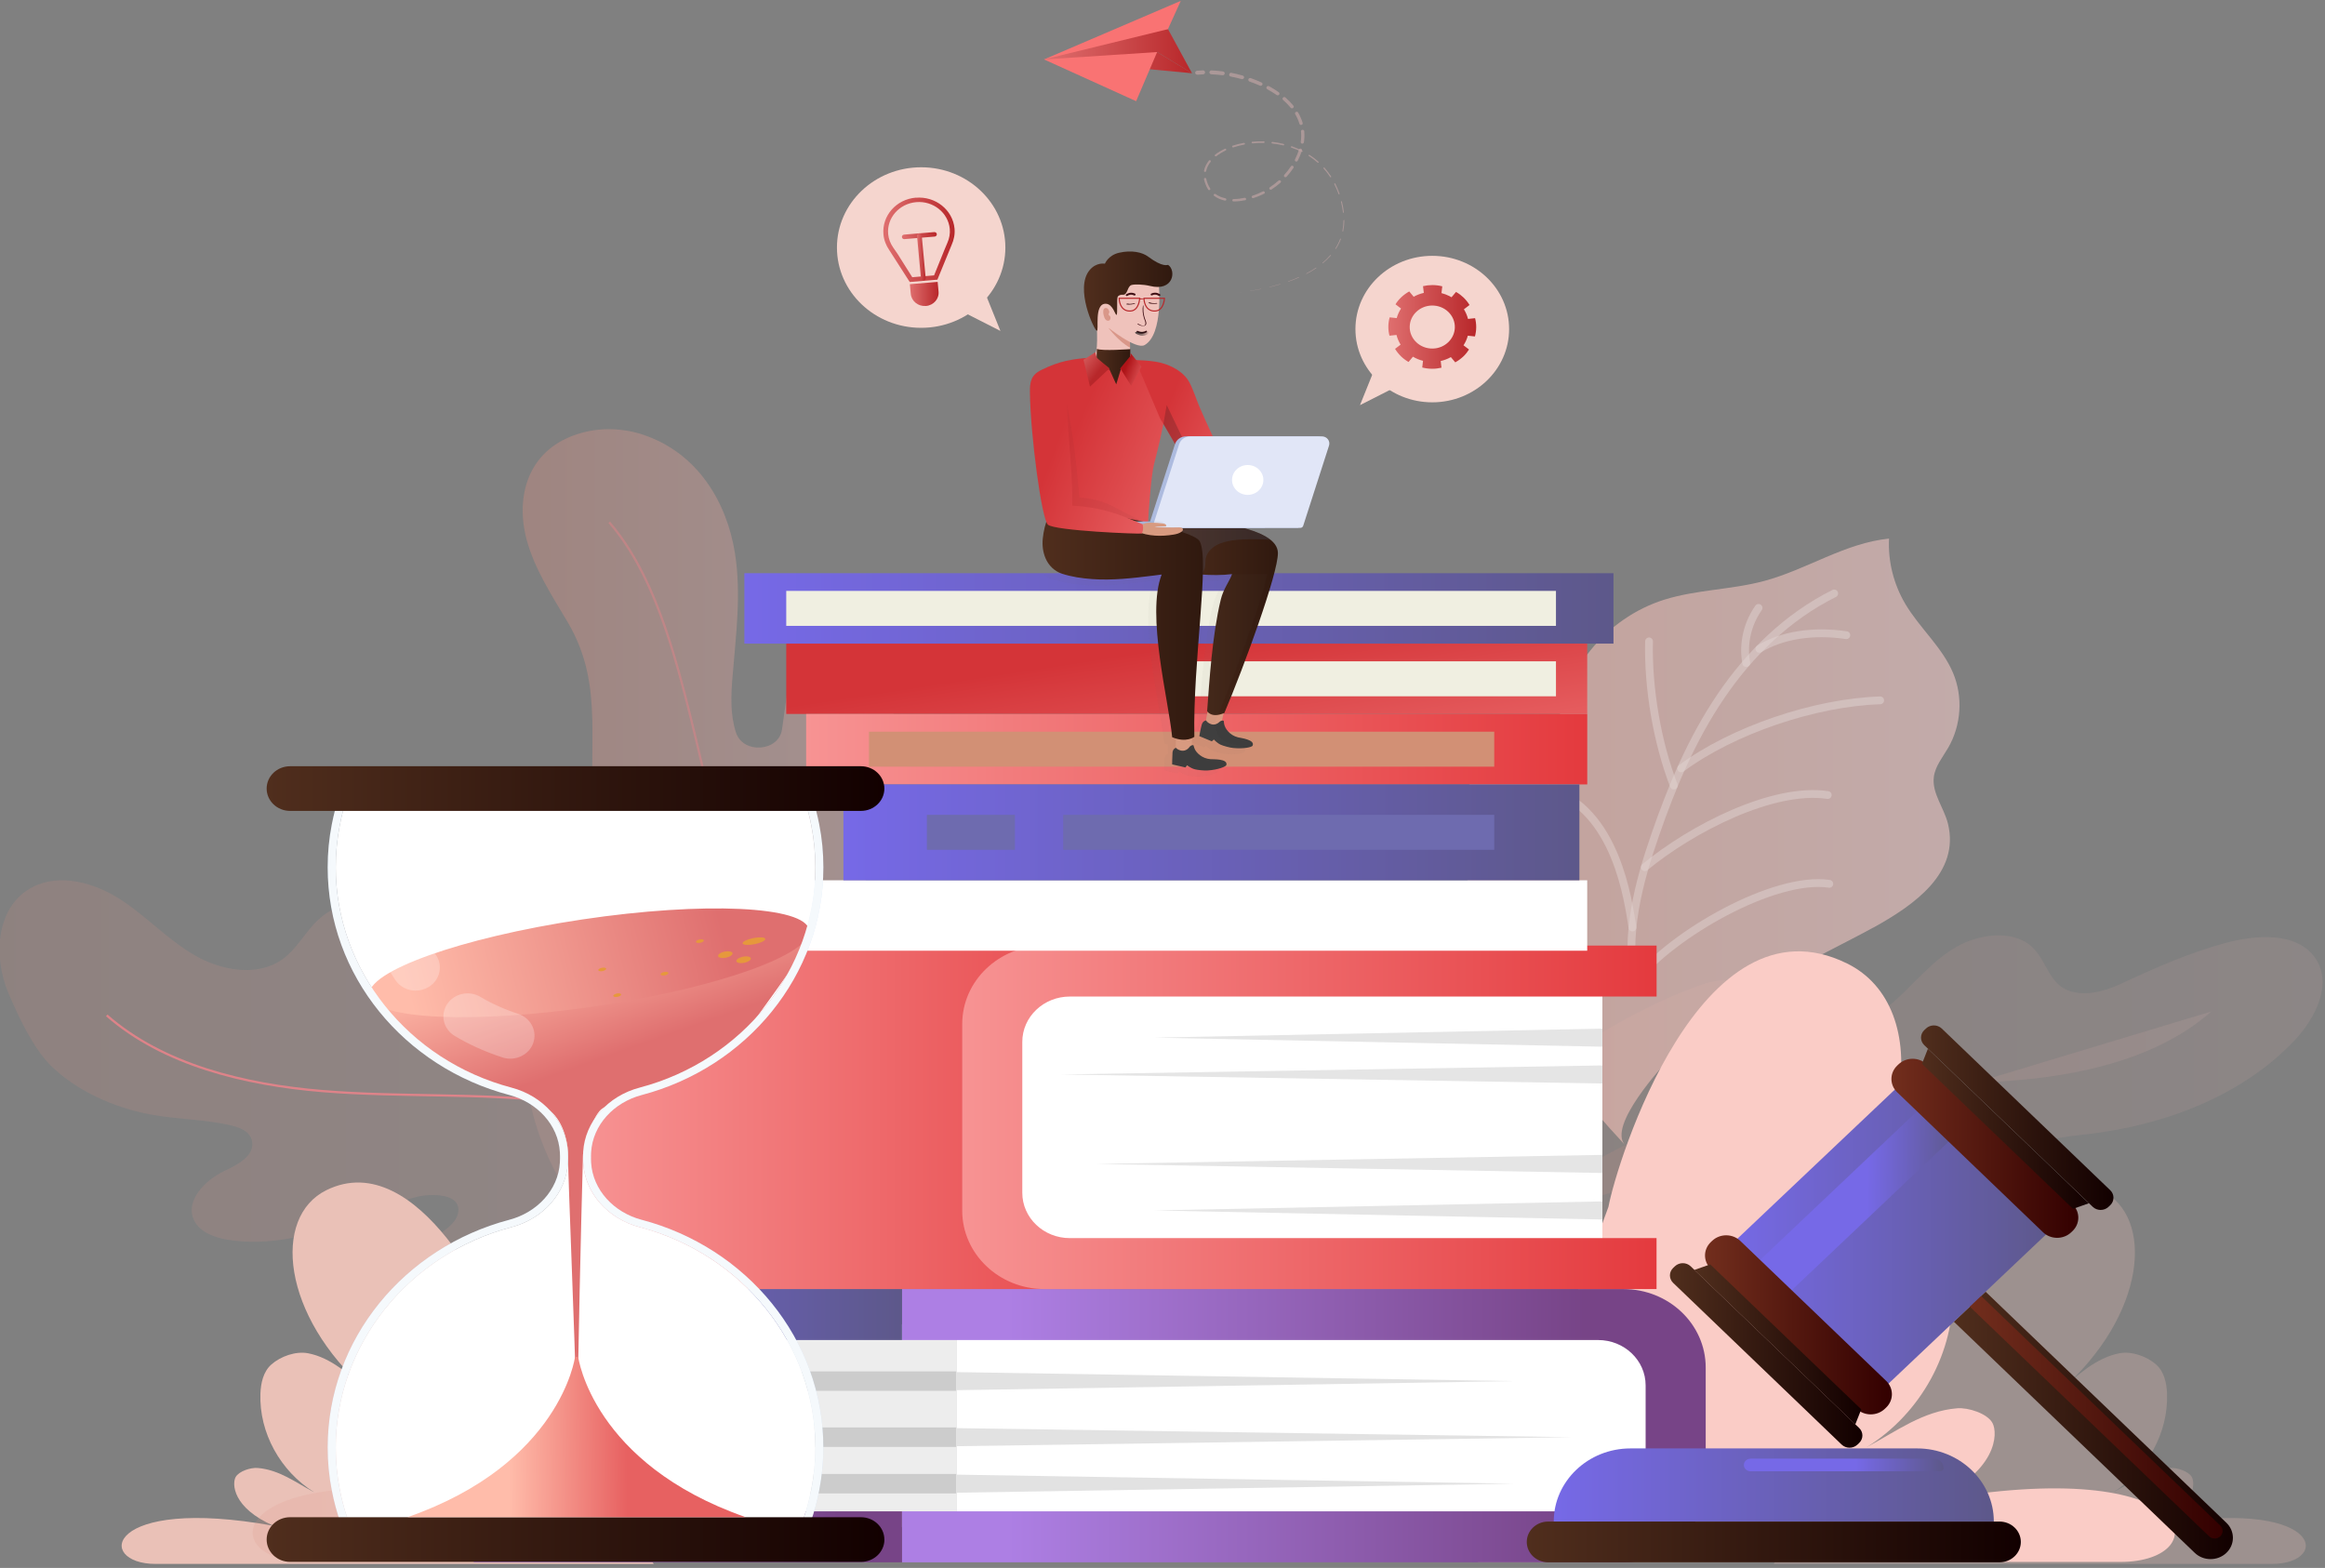 <svg xmlns="http://www.w3.org/2000/svg" width="519" height="350" viewBox="0 0 519 350" fill="none"><rect x="0" y="0" width="519" height="350" fill="#808080" stroke="none"/><path d="M243.456 81.304C244.684 82.548 246.32 83.43 248.093 83.56C250.235 83.718 252.953 82.52 253.557 80.394C252.203 80.32 252.291 78.583 252.252 77.599C252.203 76.624 252.252 75.612 252.3 74.888C252.339 74.275 252.388 73.876 252.388 73.876L244.343 69.001C244.742 71.313 244.956 73.672 244.898 76.021C244.859 77.627 244.917 80.217 242.492 80.115C242.775 80.533 243.106 80.932 243.466 81.294L243.456 81.304Z" fill="#EFC2BB"></path><path d="M244.847 77.868L244.77 80.357L246.123 85.668L248.734 89.985C248.734 89.985 250.75 90.57 250.769 90.189C250.789 89.808 251.383 84.47 251.383 84.47L252.386 80.533L252.318 77.933C252.318 77.933 245.919 78.407 244.838 77.868H244.847Z" fill="url(#paint0_linear_6977_39419)"></path><g opacity="0.33"><path opacity="0.33" d="M305.686 280.546C313.76 264.911 326.792 251.968 341.188 241.457C352.807 232.98 365.937 224.735 379.7 219.861C391.894 215.543 394.602 225.701 404.449 229.173C410.741 231.392 417.724 227.994 422.672 223.677C427.445 219.508 431.399 214.281 437.087 211.161C441.295 208.858 447.568 207.716 451.97 210.177C457.444 213.241 456.519 220.78 463.911 221.634C467.359 222.033 470.788 220.854 473.914 219.397C481.248 215.97 488.514 212.795 496.384 210.595C503.495 208.608 512.709 207.948 516.809 213.826C520.744 219.471 517.004 227.121 512.27 232.172C500.855 244.326 483.985 250.891 467.018 253.045C462.392 253.63 457.629 253.945 453.353 255.737C449.077 257.529 445.308 261.234 445.133 265.681C445.035 268.077 445.98 270.407 446.009 272.812C446.097 279.46 439.211 284.427 432.412 285.913C414.91 289.729 403.514 275.077 387.063 272.831C368.401 270.287 339.688 273.063 326.724 288.03" fill="url(#paint1_linear_6977_39419)"></path><path opacity="0.5" d="M336.434 273.23C354.462 257.195 378.393 246.564 403.415 243.472C419.009 241.55 434.817 242.469 450.469 241.114C466.121 239.758 482.358 235.738 493.637 225.784" fill="url(#paint2_linear_6977_39419)"></path></g><path opacity="0.53" d="M418.155 207.076C427.476 201.941 437.488 194.792 434.839 183.891C433.972 180.317 431.206 177.058 431.683 173.418C431.995 171.013 433.67 169.017 434.897 166.9C437.81 161.859 438.219 155.563 435.979 150.225C433.573 144.487 428.479 140.169 425.294 134.775C422.693 130.374 421.427 125.267 421.68 120.226C411.833 121.21 403.33 127.133 393.805 129.687C386.519 131.646 378.737 131.609 371.539 133.856C358.419 137.959 348.543 150.16 347.705 163.298C341.394 162.824 334.907 165.545 331.011 170.308C326.862 175.368 324.914 182.211 325.946 188.562C330.242 214.986 344.501 235.998 362.754 255.598C358.78 251.336 370.974 238.087 373.331 235.506C383.578 224.29 397.632 217.827 411.074 210.789C413.216 209.666 415.661 208.44 418.155 207.057V207.076Z" fill="url(#paint3_linear_6977_39419)"></path><g opacity="0.5"><path opacity="0.5" d="M364.96 220.13C362.642 208.803 365.74 197.132 369.548 186.166C373.249 175.489 377.691 164.941 384.09 155.489C390.489 146.037 398.972 137.672 409.443 132.472" stroke="white" stroke-width="1.74" stroke-linecap="round" stroke-linejoin="round"></path><path opacity="0.5" d="M368.107 143.168C367.854 153.474 369.899 165.675 373.639 175.349" stroke="white" stroke-width="1.74" stroke-linecap="round" stroke-linejoin="round"></path><path opacity="0.5" d="M375.285 171.524C386.778 162.991 405.138 156.808 419.699 156.334" stroke="white" stroke-width="1.74" stroke-linecap="round" stroke-linejoin="round"></path><path opacity="0.5" d="M345.598 176.036C360.87 180.66 363.461 201.226 364.415 207.048" stroke="white" stroke-width="1.74" stroke-linecap="round" stroke-linejoin="round"></path><path opacity="0.5" d="M367.162 193.585C377.672 184.913 395.759 175.647 408.002 177.466" stroke="white" stroke-width="1.74" stroke-linecap="round" stroke-linejoin="round"></path><path opacity="0.5" d="M364.941 219.072C373.298 208.45 396.119 195.47 408.352 197.289" stroke="white" stroke-width="1.74" stroke-linecap="round" stroke-linejoin="round"></path><path opacity="0.5" d="M392.554 135.694C389.554 139.965 389.164 144.775 389.817 148.015" stroke="white" stroke-width="1.74" stroke-linecap="round" stroke-linejoin="round"></path><path opacity="0.5" d="M392.738 144.83C397.676 141.841 404.563 140.661 412.15 141.785" stroke="white" stroke-width="1.74" stroke-linecap="round" stroke-linejoin="round"></path></g><g opacity="0.4"><path opacity="0.4" d="M228.836 299.589C216.223 266.656 183.886 235.933 152.046 218.384C144.284 214.104 132.946 210.873 129.391 221.086C127.102 227.651 119.077 225.942 114.499 222.906C108.811 219.146 105.499 213.036 100.678 208.44C96.801 204.745 91.863 201.913 86.448 201.078C81.032 200.242 75.14 201.598 71.166 205.2C68.156 207.939 66.344 211.792 63.013 214.16C57.423 218.134 49.29 216.657 43.339 213.176C37.388 209.694 32.703 204.55 26.936 200.808C21.17 197.067 13.398 194.847 7.271 198.014C-0.861 202.21 -1.602 213.408 1.846 221.588C3.979 226.639 7.349 233.964 11.392 237.92C17.138 243.537 25.505 247.269 33.501 248.764C39.394 249.869 45.481 249.832 51.325 251.16C53.439 251.633 55.864 252.487 56.283 254.809C56.897 258.161 52.553 260.212 50.011 261.429C45.618 263.536 41.274 268.132 43.319 272.394C44.605 275.068 47.887 276.257 50.926 276.749C60.052 278.225 69.111 275.718 77.76 273.174C83.029 271.623 87.646 268.485 93.051 267.157C95.856 266.47 103.054 266.164 102.275 270.686C102.032 272.097 100.97 273.258 99.83 274.195C98.691 275.124 97.405 275.922 96.451 277.036C92.301 281.846 96.412 287.51 101.866 288.763C106.054 289.72 110.427 288.698 114.616 287.77C142.043 281.66 170.786 279.302 198.389 284.631C204.272 285.764 210.7 287.686 213.642 292.663" fill="url(#paint4_linear_6977_39419)"></path></g><path d="M199.274 278.838C179.103 261.048 152.376 249.303 124.471 245.97C107.085 243.89 89.466 244.985 72.012 243.556C54.558 242.116 36.451 237.706 23.828 226.657" stroke="#DE8389" stroke-width="0.5" stroke-miterlimit="10"></path><g style="mix-blend-mode:multiply" opacity="0.25"><path d="M205.539 281.391C205.539 281.391 157.589 250.983 144.041 220.139C153.187 222.498 159.109 225.33 165.527 230.315C172.452 239.647 188.952 253.964 200.133 263.249C201.731 268.346 203.513 274.325 205.539 281.382V281.391Z" stroke="#DE8389" stroke-width="0.5" stroke-miterlimit="10"></path></g><path opacity="0.33" d="M203.726 270.946C201.924 260.203 196.957 249.544 195.009 238.625C191.883 221.123 191.405 203.529 194.795 186.138C197.688 171.32 202.499 155.796 197.23 140.801C195.827 136.818 193.256 132.509 187.831 132.556C185.659 132.574 183.594 133.438 182.035 134.756C178.081 138.099 177.36 142.899 176.717 147.476L174.565 162.806C173.864 167.792 165.896 168.386 164.299 163.539L164.26 163.418C162.955 159.342 163.189 155.034 163.539 150.838C164.289 141.692 165.516 132.482 164.046 123.373C162.273 112.352 155.932 101.173 143.572 97.041C139.189 95.574 134.349 95.389 129.927 96.596C117.557 99.966 115.054 111.08 117.537 120.393C119.281 126.948 123.157 132.881 126.703 138.851C135.362 153.428 130.686 167.29 132.858 183.594C137.456 218.134 172.919 251.522 203.736 270.946H203.726Z" fill="url(#paint5_linear_6977_39419)"></path><path opacity="0.5" d="M135.994 116.586C161.902 146.474 152.542 217.029 197.697 255.124" stroke="#DE8389" stroke-width="0.5" stroke-miterlimit="10"></path><path opacity="0.5" d="M186.563 151.682C189.524 166.789 179.336 183.743 176.97 193.148C174.603 202.554 173.356 218.552 175.888 227.994" stroke="#DE8389" stroke-width="0.5" stroke-miterlimit="10"></path><path d="M112.152 299.283C111.032 293.238 93.344 255.589 72.861 265.672C60.696 271.661 62.887 293.712 81.89 310.378C78.159 306.943 73.854 303.043 68.76 302.078C66.014 301.558 62.644 302.765 60.588 304.575C58.757 306.191 58.222 308.735 58.134 311.112C57.822 319.756 62.556 328.409 70.153 333.117C65.945 330.879 62.312 328.075 57.511 327.685C55.952 327.555 53.313 328.409 52.592 329.728C51.803 331.167 51.861 336.571 61.114 340.6C23.401 333.785 21.2 349.105 34.758 349.105H145.94" fill="#EAC1B7"></path><g opacity="0.4"><path opacity="0.4" d="M182.824 269.386C181.032 259.711 162.351 198.924 129.556 215.07C110.076 224.661 113.583 259.971 144.001 286.646C138.03 281.14 131.134 274.901 122.992 273.36C118.589 272.524 113.203 274.455 109.911 277.362C106.979 279.943 106.112 284.019 105.976 287.826C105.479 301.66 113.047 315.513 125.222 323.061C118.492 319.477 112.667 314.993 104.982 314.361C102.489 314.157 98.262 315.522 97.103 317.639C95.846 319.942 95.934 328.586 110.748 335.039C50.37 324.12 46.854 348.659 68.555 348.659H211.986" fill="url(#paint6_linear_6977_39419)"></path></g><g opacity="0.52"><path opacity="0.52" d="M429.723 299.283C430.844 293.238 448.531 255.589 469.015 265.672C481.18 271.661 478.988 293.712 459.986 310.378C463.716 306.943 468.021 303.043 473.115 302.078C475.862 301.558 479.232 302.765 481.287 304.575C483.118 306.191 483.654 308.735 483.741 311.112C484.053 319.756 479.319 328.409 471.722 333.117C475.93 330.879 479.563 328.075 484.365 327.685C485.923 327.555 488.563 328.409 489.283 329.728C490.072 331.167 490.014 336.571 480.761 340.6C518.474 333.785 520.675 349.105 507.117 349.105H395.936" fill="#EAC1B7"></path></g><path d="M359.05 269.386C360.842 259.711 379.524 198.924 412.318 215.07C431.798 224.661 428.292 259.971 397.874 286.646C403.844 281.14 410.74 274.901 418.883 273.36C423.285 272.524 428.671 274.455 431.964 277.362C434.895 279.943 435.762 284.019 435.898 287.826C436.395 301.66 428.827 315.513 416.652 323.061C423.383 319.477 429.207 314.993 436.892 314.361C439.385 314.157 443.613 315.522 444.772 317.639C446.028 319.942 445.94 328.586 431.126 335.039C491.504 324.12 495.02 348.659 473.319 348.659H329.889" fill="#FACCC6"></path><path d="M214.43 69.354L223.322 73.876L218.881 62.855" fill="#F5D5CE"></path><path d="M205.626 73.179C216.008 73.179 224.424 65.156 224.424 55.26C224.424 45.363 216.008 37.34 205.626 37.34C195.244 37.34 186.828 45.363 186.828 55.26C186.828 65.156 195.244 73.179 205.626 73.179Z" fill="#F5D5CE"></path><path d="M204.524 45.121C208.313 44.796 211.673 47.479 212.014 51.1C212.112 52.149 211.927 53.208 211.459 54.248L210.807 55.798L208.508 61.471L206.073 61.676L203.638 61.88L200.365 56.68L199.391 55.269C198.739 54.322 198.359 53.31 198.261 52.261C197.921 48.649 200.735 45.446 204.534 45.121H204.524ZM204.437 44.118C200.054 44.489 196.82 48.175 197.21 52.354C197.326 53.644 197.813 54.814 198.505 55.826L203.073 62.948L206.161 62.688L209.248 62.428L212.433 54.656C212.93 53.542 213.193 52.317 213.076 51.026C212.686 46.848 208.82 43.765 204.437 44.137V44.118Z" fill="url(#paint7_linear_6977_39419)"></path><path d="M206.686 68.296C204.972 68.444 203.462 67.237 203.306 65.603L203.102 63.44L209.306 62.92L209.51 65.083C209.666 66.717 208.4 68.156 206.686 68.305V68.296Z" fill="url(#paint8_linear_6977_39419)"></path><path d="M201.855 53.384C201.582 53.384 201.348 53.189 201.329 52.92C201.3 52.642 201.514 52.4 201.806 52.372L208.546 51.806C208.838 51.787 209.092 51.982 209.121 52.261C209.15 52.539 208.936 52.781 208.644 52.809L201.903 53.375C201.903 53.375 201.874 53.375 201.855 53.375V53.384Z" fill="url(#paint9_linear_6977_39419)"></path><path d="M206.11 62.651C205.838 62.651 205.604 62.456 205.584 62.186L204.698 52.632C204.669 52.354 204.883 52.112 205.175 52.084C205.477 52.057 205.721 52.261 205.75 52.539L206.636 62.093C206.665 62.372 206.451 62.613 206.159 62.641C206.139 62.641 206.13 62.641 206.11 62.641V62.651Z" fill="url(#paint10_linear_6977_39419)"></path><path d="M311.695 86.317L303.582 90.44L307.634 80.385" fill="#F5D5CE"></path><path d="M319.72 89.809C329.193 89.809 336.873 82.488 336.873 73.458C336.873 64.428 329.193 57.108 319.72 57.108C310.248 57.108 302.568 64.428 302.568 73.458C302.568 82.488 310.248 89.809 319.72 89.809Z" fill="#F5D5CE"></path><path d="M329.236 75.129C329.421 74.451 329.528 73.746 329.528 73.003C329.528 72.325 329.441 71.657 329.275 71.025L327.697 71.192C327.502 70.422 327.191 69.698 326.782 69.038L328.038 68.082C327.668 67.479 327.21 66.903 326.675 66.392C326.46 66.188 326.246 66.002 326.012 65.826C325.954 65.779 325.895 65.733 325.827 65.687C325.564 65.492 325.301 65.325 325.019 65.167L324.016 66.355C323.938 66.309 323.86 66.262 323.772 66.216C323.684 66.169 323.587 66.114 323.499 66.067C322.954 65.798 322.379 65.585 321.775 65.427L321.951 63.913C321.24 63.737 320.499 63.635 319.73 63.635C319.019 63.635 318.318 63.718 317.655 63.876L317.831 65.38C317.022 65.557 316.263 65.854 315.571 66.244L314.578 65.055C313.944 65.408 313.341 65.844 312.795 66.355C312.289 66.838 311.86 67.367 311.509 67.924L312.746 68.871C312.318 69.531 311.996 70.246 311.782 71.007L310.204 70.84C310.019 71.517 309.912 72.223 309.912 72.957C309.912 73.634 310 74.303 310.165 74.934L311.733 74.767C311.928 75.538 312.24 76.262 312.649 76.93L311.412 77.878C311.782 78.481 312.24 79.057 312.776 79.577C313.282 80.059 313.837 80.468 314.422 80.802L315.405 79.623C316.097 80.032 316.847 80.347 317.655 80.542L317.48 82.037C318.191 82.214 318.931 82.316 319.701 82.316C320.412 82.316 321.113 82.232 321.775 82.074L321.6 80.589C322.408 80.403 323.178 80.106 323.869 79.716L324.853 80.886C325.486 80.533 326.09 80.097 326.636 79.586C327.142 79.103 327.571 78.574 327.921 78.017L326.694 77.079C327.123 76.42 327.444 75.705 327.658 74.934L329.236 75.101V75.129ZM324.756 73.161C324.668 75.677 322.525 77.729 319.886 77.803C316.974 77.896 314.587 75.621 314.685 72.845C314.772 70.329 316.915 68.286 319.555 68.203C322.467 68.11 324.853 70.385 324.756 73.161Z" fill="url(#paint11_linear_6977_39419)"></path><path d="M371.03 295.615H213.447V340.87H371.03V295.615Z" fill="white"></path><path d="M114.811 340.879H213.447V295.625H114.811V340.879Z" fill="#EDEDED"></path><path d="M201.348 287.751V299.125H356.729C362.593 299.125 367.346 303.656 367.346 309.245V327.249C367.346 332.838 362.593 337.369 356.729 337.369H201.348V348.743H362.379C372.528 348.743 380.758 340.897 380.758 331.223V305.272C380.758 295.597 372.528 287.751 362.379 287.751H201.348Z" fill="url(#paint12_linear_6977_39419)"></path><path d="M201.35 287.751H105.762V299.125H201.35V287.751Z" fill="url(#paint13_linear_6977_39419)"></path><path d="M201.35 337.369H105.762V348.743H201.35V337.369Z" fill="url(#paint14_linear_6977_39419)"></path><path d="M114.818 308.298H213.445" stroke="#CCCCCC" stroke-width="4.35" stroke-miterlimit="10"></path><path d="M114.818 320.814H213.445" stroke="#CCCCCC" stroke-width="4.35" stroke-miterlimit="10"></path><path d="M114.818 331.195H213.445" stroke="#CCCCCC" stroke-width="4.35" stroke-miterlimit="10"></path><path d="M337.934 308.298L213.447 310.323V306.284L337.934 308.298Z" fill="#E2E2E2"></path><path d="M350.791 320.814L213.447 322.829V318.79L350.791 320.814Z" fill="#E2E2E2"></path><path d="M337.934 331.195L213.447 333.21V329.171L337.934 331.195Z" fill="#E2E2E2"></path><path d="M143.544 211.077H269.491V287.751H143.544C135.917 287.751 129.723 281.846 129.723 274.576V224.262C129.723 216.992 135.917 211.087 143.544 211.087V211.077Z" fill="url(#paint15_linear_6977_39419)"></path><path d="M224.521 279.887H357.695V218.951H224.521V279.887Z" fill="white"></path><path d="M369.793 211.077V222.451H238.82C232.956 222.451 228.203 226.982 228.203 232.572V266.257C228.203 271.846 232.956 276.377 238.82 276.377H369.783V287.751H233.17C223.021 287.751 214.791 279.906 214.791 270.231V228.598C214.791 218.923 223.021 211.077 233.17 211.077H369.793Z" fill="url(#paint16_linear_6977_39419)"></path><path d="M257.627 231.625L357.695 229.61V233.649L257.627 231.625Z" fill="#E5E5E5"></path><path d="M236.9 239.842L357.695 237.827V241.866L236.9 239.842Z" fill="#E5E5E5"></path><path d="M244.771 259.822L357.697 257.798V261.837L244.771 259.822Z" fill="#E5E5E5"></path><path d="M257.627 270.203L357.695 268.179V272.218L257.627 270.203Z" fill="#E5E5E5"></path><path d="M354.306 196.5H175.51V212.219H354.306V196.5Z" fill="white"></path><path d="M354.306 143.66H175.51V159.37H354.306V143.66Z" fill="url(#paint17_linear_6977_39419)"></path><path d="M360.171 127.951H166.16V143.67H360.171V127.951Z" fill="url(#paint18_linear_6977_39419)"></path><path d="M354.316 159.38H179.951V175.099H354.316V159.38Z" fill="url(#paint19_linear_6977_39419)"></path><path d="M352.563 175.099H188.27V196.5H352.563V175.099Z" fill="url(#paint20_linear_6977_39419)"></path><path d="M206.902 185.795H226.558" stroke="#6E6BAF" stroke-width="7.81" stroke-miterlimit="10"></path><path d="M237.33 185.795H333.551" stroke="#6E6BAF" stroke-width="7.81" stroke-miterlimit="10"></path><path d="M193.977 167.234H333.55" stroke="#D29075" stroke-width="7.81" stroke-miterlimit="10"></path><path d="M263.764 151.525H347.333" stroke="#F0EFE1" stroke-width="7.81" stroke-miterlimit="10"></path><path d="M175.51 135.805H347.332" stroke="#F0EFE1" stroke-width="7.81" stroke-miterlimit="10"></path><path opacity="0.2" d="M143.251 272.292C137.046 270.658 132.323 265.644 131.952 259.516C131.943 259.219 131.923 258.922 131.923 258.634C131.923 258.551 131.923 258.458 131.933 258.365C131.923 258.281 131.923 258.188 131.923 258.096C131.923 257.808 131.933 257.511 131.952 257.213C132.323 251.086 137.046 246.072 143.251 244.438C166.617 238.272 183.798 217.846 183.798 193.613C183.798 190.354 183.496 187.16 182.883 184.068C182.785 183.539 182.678 183.019 182.552 182.499C182.464 182.118 182.376 181.737 182.279 181.357C182.279 181.338 182.279 181.31 182.269 181.292C182.22 181.097 182.172 180.902 182.113 180.697C182.016 180.317 181.919 179.955 181.811 179.574C181.646 179.008 181.48 178.441 181.295 177.875H179.406C179.474 178.061 179.532 178.237 179.581 178.423C179.591 178.46 179.61 178.488 179.62 178.516C179.727 178.831 179.824 179.156 179.922 179.472C179.99 179.685 180.048 179.89 180.097 180.094C180.195 180.428 180.292 180.753 180.38 181.087C180.438 181.301 180.496 181.505 180.535 181.71C180.633 182.053 180.711 182.378 180.779 182.722C180.808 182.833 180.837 182.954 180.857 183.065C180.857 183.102 180.876 183.158 180.886 183.204C180.974 183.594 181.052 183.975 181.12 184.365C181.704 187.364 182.006 190.465 182.006 193.603C182.006 216.463 165.877 236.685 142.793 242.776C135.654 244.66 130.579 250.408 130.18 257.111C130.16 257.436 130.151 257.761 130.151 258.086C130.151 258.179 130.151 258.272 130.151 258.356C130.151 258.448 130.151 258.541 130.151 258.625C130.151 258.95 130.151 259.275 130.18 259.6C130.579 266.303 135.654 272.06 142.793 273.935C165.877 280.026 182.006 300.249 182.006 323.108C182.006 326.237 181.704 329.347 181.12 332.346C180.311 336.626 178.919 340.786 176.971 344.741H79.99C78.042 340.786 76.639 336.626 75.831 332.346C75.246 329.356 74.954 326.246 74.954 323.108C74.954 300.249 91.084 280.026 114.167 273.935C121.307 272.06 126.372 266.303 126.781 259.6C126.8 259.275 126.81 258.95 126.81 258.625C126.81 258.541 126.81 258.448 126.81 258.356C126.81 258.272 126.81 258.179 126.81 258.086C126.81 257.761 126.81 257.436 126.781 257.111C126.372 250.408 121.307 244.66 114.167 242.776C91.084 236.685 74.954 216.463 74.954 193.603C74.954 190.474 75.246 187.373 75.831 184.365C75.928 183.826 76.045 183.297 76.162 182.759C76.162 182.749 76.162 182.731 76.162 182.722C76.279 182.202 76.406 181.691 76.542 181.171C76.542 181.143 76.552 181.115 76.561 181.078C76.668 180.688 76.776 180.28 76.892 179.899C76.892 179.862 76.912 179.834 76.922 179.806C76.961 179.658 77.009 179.5 77.058 179.351C77.136 179.063 77.233 178.785 77.321 178.506C77.321 178.469 77.341 178.441 77.36 178.413C77.409 178.228 77.477 178.051 77.535 177.866H75.646C75.461 178.432 75.285 178.989 75.129 179.565C75.013 179.936 74.915 180.307 74.828 180.688C74.769 180.883 74.721 181.078 74.672 181.282C74.672 181.301 74.662 181.329 74.662 181.347C74.565 181.728 74.477 182.109 74.389 182.489C74.272 183.009 74.165 183.529 74.058 184.059C73.454 187.15 73.143 190.344 73.143 193.603C73.143 217.846 90.304 238.263 113.69 244.428C119.885 246.062 124.618 251.076 124.979 257.204C124.998 257.501 125.008 257.798 125.008 258.086C125.008 258.179 125.008 258.272 125.008 258.356C125.008 258.448 125.008 258.541 125.008 258.625C125.008 258.913 125.008 259.21 124.979 259.507C124.618 265.635 119.885 270.649 113.69 272.283C90.314 278.457 73.143 298.874 73.143 323.108C73.143 326.367 73.445 329.561 74.058 332.652C74.983 337.527 76.62 342.16 78.85 346.459H178.081C180.311 342.16 181.948 337.527 182.873 332.652C183.477 329.561 183.789 326.367 183.789 323.108C183.789 298.865 166.617 278.448 143.241 272.283L143.251 272.292Z" fill="#649DE1"></path><path d="M181.99 323.117C181.99 326.246 181.688 329.356 181.103 332.355C180.295 336.636 178.902 340.795 176.954 344.751H79.993C78.045 340.795 76.642 336.636 75.834 332.355C75.249 329.366 74.957 326.255 74.957 323.117C74.957 300.258 91.086 280.036 114.17 273.945C121.31 272.069 126.374 266.313 126.783 259.609C126.803 259.284 126.813 258.959 126.813 258.634C126.813 258.551 126.813 258.458 126.813 258.365C126.813 258.281 126.813 258.188 126.813 258.096C126.813 257.771 126.813 257.446 126.783 257.121C126.374 250.417 121.31 244.67 114.17 242.785C91.086 236.694 74.957 216.472 74.957 193.613C74.957 190.484 75.249 187.383 75.834 184.374C75.931 183.836 76.048 183.306 76.165 182.768C76.165 182.759 76.165 182.74 76.165 182.731C76.282 182.211 76.408 181.7 76.545 181.18C76.545 181.152 76.554 181.125 76.564 181.087C76.681 180.66 76.788 180.243 76.924 179.815C77.041 179.379 77.178 178.943 77.324 178.516C77.392 178.302 77.47 178.079 77.538 177.875H179.389C179.457 178.088 179.535 178.302 179.603 178.516C179.71 178.831 179.808 179.156 179.905 179.472C179.973 179.685 180.032 179.89 180.08 180.094C180.178 180.428 180.275 180.753 180.363 181.087C180.421 181.301 180.48 181.505 180.519 181.71C180.616 182.053 180.694 182.378 180.762 182.722C180.801 182.879 180.83 183.037 180.869 183.204C180.957 183.594 181.035 183.975 181.103 184.365C181.688 187.364 181.99 190.465 181.99 193.603C181.99 216.463 165.86 236.685 142.776 242.776C135.637 244.66 130.563 250.408 130.163 257.111C130.144 257.436 130.134 257.761 130.134 258.086C130.134 258.179 130.134 258.272 130.134 258.356C130.134 258.448 130.134 258.541 130.134 258.625C130.134 258.95 130.134 259.275 130.163 259.6C130.563 266.303 135.637 272.06 142.776 273.935C165.86 280.026 181.99 300.249 181.99 323.108V323.117Z" fill="white"></path><path opacity="0.5" d="M181.99 323.117C181.99 326.246 181.688 329.356 181.103 332.355C180.295 336.636 178.902 340.795 176.954 344.751H79.993C78.045 340.795 76.642 336.636 75.834 332.355C75.249 329.366 74.957 326.255 74.957 323.117C74.957 300.258 91.086 280.036 114.17 273.945C121.31 272.069 126.374 266.313 126.783 259.609C126.803 259.284 126.813 258.959 126.813 258.634C126.813 258.551 126.813 258.458 126.813 258.365C126.813 258.281 126.813 258.188 126.813 258.096C126.813 257.771 126.813 257.446 126.783 257.121C126.374 250.417 121.31 244.67 114.17 242.785C91.086 236.694 74.957 216.472 74.957 193.613C74.957 190.484 75.249 187.383 75.834 184.374C75.931 183.836 76.048 183.306 76.165 182.768C76.165 182.759 76.165 182.74 76.165 182.731C76.282 182.211 76.408 181.7 76.545 181.18C76.545 181.152 76.554 181.125 76.564 181.087C76.681 180.66 76.788 180.243 76.924 179.815C77.041 179.379 77.178 178.943 77.324 178.516C77.392 178.302 77.47 178.079 77.538 177.875H179.389C179.457 178.088 179.535 178.302 179.603 178.516C179.71 178.831 179.808 179.156 179.905 179.472C179.973 179.685 180.032 179.89 180.08 180.094C180.178 180.428 180.275 180.753 180.363 181.087C180.421 181.301 180.48 181.505 180.519 181.71C180.616 182.053 180.694 182.378 180.762 182.722C180.801 182.879 180.83 183.037 180.869 183.204C180.957 183.594 181.035 183.975 181.103 184.365C181.688 187.364 181.99 190.465 181.99 193.603C181.99 216.463 165.86 236.685 142.776 242.776C135.637 244.66 130.563 250.408 130.163 257.111C130.144 257.436 130.134 257.761 130.134 258.086C130.134 258.179 130.134 258.272 130.134 258.356C130.134 258.448 130.134 258.541 130.134 258.625C130.134 258.95 130.134 259.275 130.163 259.6C130.563 266.303 135.637 272.06 142.776 273.935C165.86 280.026 181.99 300.249 181.99 323.108V323.117Z" fill="white"></path><path d="M84.334 223.668C84.334 223.668 92.778 236.852 113.018 242.915C118.2 244.363 119.943 245.44 122.933 248.059C125.914 250.686 126.937 255.292 126.82 258.94C126.781 261.763 128.476 303.08 128.476 308.224C128.476 313.08 129.138 309.487 128.992 308.438C129.518 279.2 130.141 257.696 130.141 257.696C130.141 257.696 131.972 248.504 134.816 247.242C137.651 245.97 147.946 241.411 152.163 240.287C156.381 239.164 166.559 230.315 166.559 230.315C166.559 230.315 179.493 212.73 180.282 210.483C181.071 208.236 174.438 208.013 174.438 208.013L84.353 223.668H84.334Z" fill="url(#paint21_linear_6977_39419)"></path><path d="M133.12 224.585C160.228 220.534 181.492 212.921 180.614 207.582C179.735 202.242 157.048 201.198 129.939 205.249C102.831 209.3 81.567 216.913 82.445 222.253C83.324 227.592 106.011 228.636 133.12 224.585Z" fill="url(#paint22_linear_6977_39419)"></path><g style="mix-blend-mode:screen" opacity="0.5"><g style="mix-blend-mode:screen" opacity="0.5"><path d="M113.915 236.323C113.331 236.323 112.747 236.23 112.162 236.044C108.295 234.781 104.711 233.166 101.507 231.244C98.984 229.73 98.224 226.555 99.812 224.15C101.4 221.746 104.731 221.021 107.253 222.535C109.747 224.03 112.581 225.302 115.669 226.314C118.483 227.233 119.993 230.167 119.019 232.85C118.25 234.986 116.156 236.323 113.915 236.323Z" fill="white"></path></g><g style="mix-blend-mode:screen" opacity="0.5"><path d="M92.799 221.133C91.017 221.133 89.264 220.288 88.241 218.747C78.832 204.643 81.248 188.812 81.355 188.144C81.813 185.331 84.569 183.409 87.511 183.836C90.452 184.272 92.468 186.89 92.03 189.685C92.001 189.899 90.189 202.489 97.348 213.213C98.945 215.608 98.205 218.793 95.692 220.316C94.796 220.863 93.793 221.123 92.799 221.123V221.133Z" fill="white"></path></g></g><g style="mix-blend-mode:screen" opacity="0.5"><g style="mix-blend-mode:screen" opacity="0.5"><path d="M113.915 279.85C113.331 279.85 112.747 279.943 112.162 280.128C108.295 281.391 104.711 283.007 101.507 284.929C98.984 286.442 98.224 289.617 99.812 292.022C101.4 294.427 104.731 295.151 107.253 293.638C109.747 292.143 112.581 290.871 115.669 289.859C118.483 288.94 119.993 286.006 119.019 283.322C118.25 281.187 116.156 279.85 113.915 279.85Z" fill="white"></path></g><g style="mix-blend-mode:screen" opacity="0.5"><path d="M92.799 295.03C91.017 295.03 89.264 295.875 88.241 297.417C78.832 311.52 81.248 327.351 81.355 328.019C81.813 330.833 84.569 332.755 87.511 332.328C90.452 331.891 92.468 329.273 92.03 326.478C92.001 326.265 90.189 313.674 97.348 302.95C98.945 300.555 98.205 297.37 95.692 295.848C94.796 295.3 93.793 295.04 92.799 295.04V295.03Z" fill="white"></path></g></g><path d="M143.251 272.292C137.046 270.658 132.323 265.644 131.952 259.516C131.943 259.219 131.923 258.922 131.923 258.634C131.923 258.551 131.923 258.458 131.933 258.365C131.923 258.281 131.923 258.188 131.923 258.096C131.923 257.808 131.933 257.511 131.952 257.213C132.323 251.086 137.046 246.072 143.251 244.438C166.617 238.272 183.798 217.846 183.798 193.613C183.798 190.354 183.496 187.16 182.883 184.068C182.785 183.539 182.678 183.019 182.552 182.499C182.464 182.118 182.376 181.737 182.279 181.357C182.279 181.338 182.279 181.31 182.269 181.292C182.22 181.097 182.172 180.902 182.113 180.697C182.016 180.317 181.919 179.955 181.811 179.574C181.646 179.008 181.48 178.441 181.295 177.875H179.406C179.474 178.051 179.522 178.237 179.581 178.423C179.591 178.46 179.61 178.488 179.62 178.516C179.727 178.831 179.824 179.156 179.922 179.472C179.99 179.685 180.048 179.89 180.097 180.094C180.195 180.428 180.292 180.753 180.38 181.087C180.438 181.301 180.496 181.505 180.535 181.71C180.633 182.053 180.711 182.378 180.779 182.722C180.808 182.833 180.828 182.954 180.857 183.065C180.857 183.102 180.876 183.158 180.886 183.204C180.974 183.594 181.052 183.975 181.12 184.365C181.704 187.364 182.006 190.465 182.006 193.603C182.006 216.463 165.877 236.685 142.793 242.776C135.654 244.66 130.579 250.408 130.18 257.111C130.16 257.436 130.151 257.761 130.151 258.086C130.151 258.179 130.151 258.272 130.151 258.356C130.151 258.448 130.151 258.541 130.151 258.625C130.151 258.95 130.151 259.275 130.18 259.6C130.579 266.303 135.654 272.06 142.793 273.935C165.877 280.026 182.006 300.249 182.006 323.108C182.006 326.237 181.704 329.347 181.12 332.346C180.311 336.626 178.919 340.786 176.971 344.741H79.99C78.042 340.786 76.639 336.626 75.831 332.346C75.246 329.356 74.954 326.246 74.954 323.108C74.954 300.249 91.084 280.026 114.167 273.935C121.307 272.06 126.372 266.303 126.781 259.6C126.8 259.275 126.81 258.95 126.81 258.625C126.81 258.541 126.81 258.448 126.81 258.356C126.81 258.272 126.81 258.179 126.81 258.086C126.81 257.761 126.81 257.436 126.781 257.111C126.372 250.408 121.307 244.66 114.167 242.776C91.084 236.685 74.954 216.463 74.954 193.603C74.954 190.474 75.246 187.373 75.831 184.365C75.928 183.826 76.045 183.288 76.162 182.759C76.162 182.749 76.162 182.731 76.162 182.722C76.279 182.202 76.406 181.691 76.542 181.171C76.542 181.143 76.552 181.115 76.561 181.078C76.668 180.688 76.776 180.28 76.892 179.899C76.892 179.862 76.912 179.834 76.922 179.806C76.961 179.658 77.009 179.5 77.058 179.351C77.136 179.063 77.233 178.785 77.321 178.506C77.321 178.469 77.341 178.441 77.36 178.413C77.418 178.228 77.477 178.042 77.535 177.866H75.646C75.461 178.432 75.285 178.989 75.129 179.565C75.013 179.936 74.915 180.307 74.828 180.688C74.769 180.883 74.721 181.078 74.672 181.282C74.672 181.301 74.662 181.329 74.662 181.347C74.565 181.728 74.477 182.109 74.389 182.489C74.272 183.009 74.165 183.529 74.058 184.059C73.454 187.15 73.143 190.344 73.143 193.603C73.143 217.846 90.304 238.263 113.69 244.428C119.885 246.062 124.618 251.076 124.979 257.204C124.998 257.501 125.008 257.798 125.008 258.086C125.008 258.179 125.008 258.272 125.008 258.356C125.008 258.448 125.008 258.541 125.008 258.625C125.008 258.913 125.008 259.21 124.979 259.507C124.618 265.635 119.885 270.649 113.69 272.283C90.314 278.457 73.143 298.874 73.143 323.108C73.143 326.367 73.445 329.561 74.058 332.652C74.983 337.527 76.62 342.16 78.85 346.459H178.081C180.311 342.16 181.948 337.527 182.873 332.652C183.477 329.561 183.789 326.367 183.789 323.108C183.789 298.865 166.617 278.448 143.241 272.283L143.251 272.292Z" fill="#F5F9FC"></path><path d="M197.424 343.664C197.424 346.422 195.077 348.65 192.193 348.65H64.756C61.863 348.65 59.525 346.413 59.525 343.664C59.525 340.907 61.873 338.678 64.756 338.678H192.184C195.077 338.678 197.414 340.916 197.414 343.664H197.424Z" fill="url(#paint23_linear_6977_39419)"></path><path d="M170.826 209.573C170.913 209.954 169.842 210.483 168.449 210.762C167.047 211.04 165.849 210.966 165.771 210.595C165.683 210.214 166.754 209.685 168.147 209.406C169.55 209.128 170.748 209.202 170.826 209.573Z" fill="#E6983C"></path><path d="M167.601 213.909C167.689 214.29 167.027 214.735 166.14 214.921C165.244 215.098 164.455 214.94 164.377 214.568C164.299 214.197 164.952 213.742 165.838 213.556C166.734 213.38 167.523 213.538 167.601 213.909Z" fill="#E6983C"></path><path d="M163.521 212.767C163.608 213.148 162.946 213.594 162.06 213.779C161.164 213.956 160.375 213.798 160.297 213.426C160.209 213.046 160.872 212.6 161.758 212.414C162.654 212.238 163.443 212.396 163.521 212.767Z" fill="#E6983C"></path><path d="M135.305 216.221C135.353 216.425 134.993 216.667 134.516 216.769C134.038 216.862 133.61 216.778 133.561 216.574C133.512 216.37 133.873 216.128 134.35 216.026C134.827 215.933 135.256 216.017 135.305 216.221Z" fill="#E6983C"></path><path d="M157.101 209.907C157.15 210.112 156.79 210.353 156.312 210.455C155.835 210.548 155.407 210.465 155.358 210.26C155.309 210.056 155.67 209.815 156.147 209.712C156.624 209.61 157.053 209.703 157.101 209.907Z" fill="#E6983C"></path><path d="M149.203 217.168C149.252 217.372 148.891 217.614 148.414 217.716C147.937 217.809 147.508 217.725 147.459 217.521C147.411 217.317 147.771 217.075 148.248 216.973C148.726 216.88 149.154 216.964 149.203 217.168Z" fill="#E6983C"></path><path d="M138.654 221.968C138.703 222.173 138.342 222.414 137.865 222.516C137.388 222.609 136.959 222.526 136.911 222.321C136.862 222.117 137.222 221.876 137.7 221.773C138.177 221.681 138.605 221.764 138.654 221.968Z" fill="#E6983C"></path><path d="M129.079 302.988L128.709 302.848L128.339 302.988C128.339 302.988 125.154 326.738 90.967 338.669H166.461C132.274 326.738 129.089 302.988 129.089 302.988H129.079Z" fill="url(#paint24_linear_6977_39419)"></path><path opacity="0.5" d="M181.453 178.423C181.453 181.069 157.736 183.223 128.468 183.223C99.199 183.223 75.482 181.078 75.482 178.423C75.482 175.767 99.199 173.622 128.468 173.622C157.736 173.622 181.453 175.767 181.453 178.423Z" fill="white"></path><path d="M192.184 171.041H64.756C63.314 171.041 61.999 171.598 61.055 172.499C60.11 173.4 59.525 174.653 59.525 176.027C59.525 178.776 61.873 181.013 64.756 181.013H192.184C195.076 181.013 197.414 178.776 197.414 176.027C197.414 173.279 195.067 171.041 192.184 171.041Z" fill="url(#paint25_linear_6977_39419)"></path><path d="M443.234 288.337L496.996 339.927C498.931 341.784 498.928 344.798 496.972 346.65C495.024 348.495 491.862 348.492 489.92 346.627L436.159 295.037L443.234 288.337Z" fill="url(#paint26_linear_6977_39419)"></path><path d="M441.508 288.608L495.633 340.548C496.319 341.206 496.316 342.283 495.625 342.937C494.934 343.592 493.804 343.588 493.118 342.929L438.993 290.99L441.508 288.608Z" fill="url(#paint27_linear_6977_39419)"></path><path d="M458.916 273.487L425.191 241.124L385.68 278.54L419.404 310.903L458.916 273.487Z" fill="url(#paint28_linear_6977_39419)"></path><path d="M437.19 252.746L430.141 245.981L390.629 283.397L397.679 290.162L437.19 252.746Z" fill="url(#paint29_linear_6977_39419)"></path><path d="M421.03 308.235L388.48 276.999C386.751 275.34 383.939 275.331 382.199 276.979L381.915 277.248C380.175 278.896 380.166 281.576 381.895 283.235L414.445 314.471C416.174 316.13 418.986 316.139 420.726 314.491L421.01 314.223C422.75 312.575 422.759 309.894 421.03 308.235Z" fill="url(#paint30_linear_6977_39419)"></path><path d="M414.148 317.964L378.217 283.48L381.762 282.236L415.482 314.594L414.148 317.964Z" fill="url(#paint31_linear_6977_39419)"></path><path d="M415.01 318.756L377.408 282.672C376.437 281.74 374.858 281.735 373.881 282.661L373.508 283.014C372.531 283.939 372.526 285.444 373.497 286.375L411.099 322.459C412.07 323.391 413.649 323.396 414.626 322.471L414.999 322.117C415.976 321.192 415.981 319.687 415.01 318.756Z" fill="url(#paint32_linear_6977_39419)"></path><path d="M462.642 268.828L430.091 237.592C428.362 235.934 425.55 235.925 423.81 237.573L423.527 237.841C421.786 239.489 421.777 242.17 423.506 243.828L456.056 275.064C457.785 276.723 460.597 276.732 462.338 275.084L462.621 274.816C464.361 273.168 464.37 270.487 462.642 268.828Z" fill="url(#paint33_linear_6977_39419)"></path><path d="M466.287 268.597L430.356 234.113L429.031 237.474L462.751 269.841L466.287 268.597Z" fill="url(#paint34_linear_6977_39419)"></path><path d="M471.057 265.682L433.455 229.598C432.484 228.666 430.905 228.661 429.928 229.587L429.555 229.94C428.578 230.865 428.573 232.37 429.543 233.301L467.146 269.385C468.117 270.317 469.695 270.322 470.672 269.397L471.046 269.043C472.023 268.118 472.028 266.613 471.057 265.682Z" fill="url(#paint35_linear_6977_39419)"></path><path d="M363.969 323.321H427.95C437.398 323.321 445.073 330.638 445.073 339.644H346.836C346.836 330.638 354.511 323.321 363.959 323.321H363.969Z" fill="url(#paint36_linear_6977_39419)"></path><path d="M446.329 339.644H345.589C342.953 339.644 340.816 341.681 340.816 344.193C340.816 346.706 342.953 348.743 345.589 348.743H446.329C448.965 348.743 451.102 346.706 451.102 344.193C451.102 341.681 448.965 339.644 446.329 339.644Z" fill="url(#paint37_linear_6977_39419)"></path><path d="M390.744 325.605H431.652C432.87 325.605 433.863 326.543 433.863 327.713C433.863 328.103 433.532 328.419 433.123 328.419H390.744C389.936 328.419 389.273 327.787 389.273 327.017C389.273 326.246 389.936 325.615 390.744 325.615V325.605Z" fill="url(#paint38_linear_6977_39419)"></path><path d="M247.43 73.18C247.43 73.18 249.641 76.197 252.251 77.608C252.202 76.633 252.251 75.621 252.3 74.897L247.43 73.18Z" fill="#D99789"></path><path d="M258.661 63.384C258.661 63.384 259.79 74.554 255.515 77.023C253.586 78.138 247.294 73.049 247.294 73.049C247.294 73.049 243.174 69.651 243.875 65.724C245.21 58.296 257.463 55.984 258.67 63.384H258.661Z" fill="#EFC2BB"></path><path d="M260.737 59.141C260.62 59.067 259.627 59.782 256.306 57.293C254.962 56.281 252.536 55.78 249.799 56.42C247.364 56.987 246.644 58.862 246.644 58.862C246.644 58.862 244.735 58.472 243.215 60.311C239.855 64.387 244.257 73.69 244.832 73.829C245.407 73.969 244.111 67.729 246.848 67.804C248.475 67.85 248.991 70.533 249.254 70.283C249.517 70.032 249.234 66.931 249.497 66.244C249.566 66.067 250.033 65.733 250.54 65.798C251.816 65.956 251.553 63.913 252.605 63.616C253.267 63.421 255.293 63.477 256.656 63.82C262.013 65.167 262.598 60.357 260.757 59.132L260.737 59.141Z" fill="url(#paint39_linear_6977_39419)"></path><path d="M246.611 68.797C246.835 68.704 247.215 68.676 247.498 69.224C247.79 69.79 247.546 69.744 247.478 70.088C247.42 70.431 247.761 70.422 247.868 70.719C247.965 71.016 247.848 71.713 247.205 71.582C246.563 71.453 246.416 70.515 246.339 70.236C246.261 69.958 246.134 69.001 246.621 68.797H246.611Z" fill="#D99789"></path><path d="M237.474 116.679C237.474 116.679 250.448 118.081 253.438 118.146C256.428 118.202 256.272 116.716 256.272 116.716C256.428 113.578 256.983 106.196 257.597 103.689C258.172 101.35 258.425 100.486 258.931 98.267C260.051 93.328 260.003 92.39 261.181 86.299L253.428 80.357L250.195 82.436L249.172 85.798L247.691 82.529L243.698 79.828L233.13 86.522L232.137 102.798L236.111 115.258" fill="url(#paint40_linear_6977_39419)"></path><path d="M273.298 158.358C273.298 158.358 272.879 160.735 272.548 161.552C272.217 162.369 269.422 161.617 269.237 161.088C269.051 160.559 270.113 156.696 270.113 156.696" fill="#D89A80"></path><path d="M268.262 161.756C268.019 162.629 267.717 164.319 267.717 164.319L270.512 165.48L270.97 165.071C270.97 165.071 271.661 165.87 272.519 166.25C273.152 166.529 274.525 166.891 275.226 166.965C277.671 167.216 279.463 166.78 279.609 166.455C280.213 165.108 276.98 164.746 276.337 164.588C274.496 164.124 273.463 162.629 273.269 161.654C273.122 160.949 273.308 160.828 272.898 160.847C272.898 160.847 272.538 160.828 272.197 161.162C271.681 161.673 270.902 161.905 270.21 161.599C269.811 161.431 269.441 161.181 269.217 160.809C269.217 160.809 268.506 160.884 268.262 161.756Z" fill="#3D3D3D"></path><path d="M260.94 127.282C265.313 128.099 270.602 128.712 275.024 128.155C274.411 129.845 273.086 131.46 272.511 133.837C270.602 141.683 269.95 152.23 269.463 158.748C269.463 158.748 270.378 160.419 273.31 159.147C277.693 148.841 285.329 127.951 285.261 123.42C285.173 117.654 270.067 116.261 258.992 114.831" fill="url(#paint41_linear_6977_39419)"></path><g style="mix-blend-mode:multiply" opacity="0.5"><g style="mix-blend-mode:multiply" opacity="0.5"><path d="M241.644 115.732C238.167 118.155 260.939 127.282 260.939 127.282C263.462 127.756 265.926 127.969 268.41 127.96C268.644 127.533 268.868 127.087 268.965 126.614C269.101 125.982 269.023 125.323 269.14 124.692C269.364 123.457 270.29 122.417 271.419 121.767C272.54 121.117 273.845 120.82 275.14 120.616C278.218 120.142 283.594 120.476 283.594 120.476C276.747 115.667 263.433 116.753 256.907 116.354C255.66 118.313 242.141 115.379 241.644 115.723V115.732Z" fill="#48546C"></path></g></g><g style="mix-blend-mode:multiply" opacity="0.2"><g style="mix-blend-mode:multiply" opacity="0.2"><path d="M271.362 160.549C271.264 161.051 271.128 161.682 270.992 162.193C271.06 162.184 271.118 162.184 271.118 162.184C271.537 162.165 271.352 162.286 271.488 162.991C271.693 163.966 272.716 165.461 274.557 165.925C275.199 166.083 278.443 166.445 277.839 167.792C277.693 168.117 275.891 168.553 273.456 168.302C272.755 168.228 271.381 167.866 270.748 167.587C269.891 167.207 269.2 166.408 269.2 166.408L268.732 166.817L265.937 165.656C265.937 165.656 266.248 163.976 266.492 163.103C266.726 162.221 267.446 162.146 267.446 162.146C267.466 161.729 267.612 160.977 267.787 160.234C267.719 160.15 267.68 160.085 267.68 160.085C268.167 153.567 268.829 143.029 270.729 135.174C271.06 133.819 271.635 132.704 272.18 131.692C272.589 130.931 272.979 130.225 273.242 129.501C271.206 129.752 268.976 129.752 266.735 129.613C266.716 130.272 266.687 130.968 266.657 131.692C266.219 140.949 264.602 154.83 264.836 165.823C264.836 165.823 264.651 165.972 264.3 166.12C264.3 166.622 264.271 167.225 264.232 167.736C264.3 167.708 264.359 167.699 264.359 167.699C264.758 167.606 264.602 167.764 264.875 168.432C265.245 169.361 266.521 170.661 268.43 170.809C269.092 170.865 272.346 170.688 271.995 172.109C271.907 172.453 270.222 173.177 267.768 173.335C267.066 173.381 265.654 173.251 264.972 173.084C264.057 172.852 263.229 172.174 263.229 172.174L262.849 172.657L259.888 171.97C259.888 171.97 259.888 170.271 259.966 169.361C260.044 168.46 260.726 168.274 260.726 168.274C260.667 167.838 260.677 167.012 260.726 166.204C260.453 166.12 260.18 166.027 259.888 165.907C259.158 158.349 254.765 141.284 256.917 131.692C257.083 130.94 257.288 130.244 257.541 129.594C249.32 130.634 242.239 131.609 234.769 129.25C233.97 129 233.444 128.638 232.996 128.146H282.943C282.709 129.185 282.387 130.383 281.998 131.692C279.573 140.021 274.703 153.029 271.527 160.484C271.469 160.512 271.42 160.531 271.362 160.549Z" fill="#595959"></path></g></g><path d="M266.081 163.836C266.081 163.836 266.1 166.25 265.925 167.105C265.75 167.959 262.857 167.68 262.574 167.197C262.302 166.715 262.643 162.731 262.643 162.731" fill="#D89A80"></path><path d="M261.736 168.024C261.658 168.924 261.658 170.633 261.658 170.633L264.619 171.311L264.999 170.828C264.999 170.828 265.827 171.505 266.742 171.728C267.424 171.895 268.837 172.035 269.538 171.988C271.983 171.83 273.677 171.106 273.765 170.763C274.116 169.333 270.862 169.519 270.2 169.463C268.301 169.314 267.015 168.014 266.645 167.086C266.372 166.417 266.538 166.26 266.129 166.352C266.129 166.352 265.768 166.399 265.496 166.78C265.077 167.364 264.356 167.717 263.616 167.541C263.197 167.439 262.778 167.253 262.496 166.928C262.496 166.928 261.804 167.114 261.726 168.024H261.736Z" fill="#3D3D3D"></path><path d="M234.047 115.249C233.336 116.818 232.947 118.545 232.771 120.244C232.625 121.711 232.801 123.234 233.385 124.608C234.047 126.177 235.362 127.514 237.077 128.071C239.219 128.768 241.489 129.093 243.739 129.26C248.268 129.594 252.807 129.065 257.287 128.508C257.959 128.424 258.631 128.341 259.313 128.248C255.836 137.217 260.881 156.418 261.66 164.561C264.816 165.898 266.608 164.477 266.608 164.477C266.248 147.904 270.124 124.757 267.777 120.792C266.355 118.387 249.339 115.203 248.998 115.249" fill="url(#paint42_linear_6977_39419)"></path><path d="M269.832 111.052C265.303 104.822 262.877 99.92 258.933 93.337L253.43 80.357C253.43 80.357 255.28 80.459 255.641 80.477C257.189 80.598 258.757 80.784 260.218 81.304C262.322 82.046 264.494 83.411 265.517 85.371C266.433 87.116 266.988 89.01 267.757 90.821C268.624 92.835 269.54 94.832 270.455 96.819C272.286 100.765 274.156 104.711 275.705 108.768" fill="url(#paint43_linear_6977_39419)"></path><g style="mix-blend-mode:multiply" opacity="0.2"><path d="M259.701 94.618L260.441 90.412L265.867 101.74L264.065 102.157L259.701 94.618Z" fill="#101010"></path></g><path d="M233.075 86.299C232.462 94.386 232.666 102.529 233.66 110.579C233.932 112.807 234.195 115.072 234.77 117.254C234.838 117.533 235.335 117.487 235.306 117.189C235.121 115.202 234.76 113.234 234.497 111.256C234.234 109.279 234.02 107.208 233.845 105.175C233.514 101.192 233.367 97.19 233.416 93.198C233.445 90.895 233.494 88.602 233.63 86.299C233.65 85.955 233.104 85.965 233.075 86.299Z" fill="black"></path><path d="M282.356 116.4H240.436V117.839H282.356V116.4Z" fill="#ADBBDF"></path><path d="M289.826 117.839H256.271L262.291 99.14C262.622 98.109 263.625 97.403 264.755 97.403H294.14C295.261 97.403 296.069 98.443 295.738 99.465L289.826 117.839Z" fill="#ADBBDF"></path><path d="M290.255 117.839H257.207L263.226 99.14C263.557 98.109 264.561 97.403 265.691 97.403H295.076C296.196 97.403 297.005 98.443 296.673 99.465L290.907 117.375C290.82 117.644 290.557 117.839 290.255 117.839Z" fill="#E1E6F7"></path><g style="mix-blend-mode:multiply" opacity="0.2"><g style="mix-blend-mode:multiply" opacity="0.2"><path d="M237.993 89.679C239.717 97.125 240.438 105.723 240.925 111.052C247.402 111.507 249.224 113.884 255.165 116.4C255.165 116.4 259.85 115.657 260.347 117.347C260.629 118.322 254.853 119.093 254.853 119.093C249.35 119.121 236.016 116.66 235.032 116.4C234.049 116.14 230.016 97.181 229.9 87.636C229.88 86.28 229.929 84.813 230.825 83.755C231.292 83.198 231.945 82.817 232.617 82.492C236.493 80.607 239.357 80.087 243.701 79.827" fill="#101010"></path></g></g><path d="M254.346 117.552C254.999 116.772 256.187 116.651 257.239 116.679C258.018 116.697 258.788 116.753 259.557 116.855C259.908 116.902 260.307 116.976 260.346 117.338C260.385 117.7 258.642 117.338 257.736 117.589C259.518 117.737 261.31 117.784 263.102 117.728C263.307 117.728 263.531 117.719 263.716 117.793C263.911 117.867 264.076 118.044 264.067 118.239C264.057 118.396 263.94 118.526 263.823 118.629C263.326 119.056 262.635 119.223 261.973 119.334C259.236 119.789 256.353 119.715 253.811 118.647" fill="#D89A80"></path><path d="M238.169 89.688C238.315 97.654 239.503 104.878 239.347 112.844C245.824 113.299 249.126 114.497 255.058 117.022C255.058 117.022 255.409 118.146 254.863 119.093C254.415 119.251 235.471 118.489 233.922 117.124C232.52 115.89 230.026 97.19 229.909 87.645C229.89 86.29 229.939 84.823 230.835 83.764C231.302 83.207 231.955 82.826 232.627 82.501C236.503 80.617 239.367 80.097 243.711 79.837" fill="url(#paint44_linear_6977_39419)"></path><path d="M275.023 107.134C275.023 108.972 276.592 110.467 278.52 110.467C280.449 110.467 282.017 108.972 282.017 107.134C282.017 105.296 280.449 103.801 278.52 103.801C276.592 103.801 275.023 105.296 275.023 107.134Z" fill="white"></path><g opacity="0.7"><g opacity="0.7"><path opacity="0.7" d="M267.233 15.79L268.509 15.707C268.762 15.688 268.986 15.874 269.005 16.115C269.025 16.357 268.83 16.57 268.577 16.589H268.548L267.33 16.681H267.301C267.048 16.7 266.814 16.514 266.794 16.273C266.775 16.032 266.97 15.809 267.223 15.79H267.233Z" fill="#FCC5C5"></path><path opacity="0.7" d="M270.446 15.716C271.303 15.753 272.161 15.837 273.008 15.948C273.251 15.985 273.427 16.199 273.388 16.431C273.349 16.663 273.125 16.83 272.881 16.793C272.053 16.691 271.235 16.616 270.407 16.589C270.154 16.579 269.959 16.375 269.969 16.134C269.979 15.892 270.193 15.707 270.446 15.716Z" fill="#FCC5C5"></path><path opacity="0.7" d="M274.908 16.264C275.746 16.431 276.573 16.635 277.401 16.867C277.635 16.932 277.762 17.164 277.694 17.378C277.625 17.601 277.382 17.721 277.158 17.656C276.359 17.434 275.551 17.248 274.733 17.09C274.489 17.044 274.333 16.821 274.382 16.589C274.431 16.357 274.664 16.208 274.908 16.254V16.264Z" fill="#FCC5C5"></path><path opacity="0.7" d="M279.223 17.443C280.022 17.731 280.82 18.046 281.59 18.399C281.794 18.492 281.892 18.733 281.785 18.928C281.687 19.123 281.434 19.207 281.23 19.114C280.48 18.78 279.71 18.473 278.931 18.204C278.707 18.13 278.59 17.898 278.678 17.684C278.765 17.471 278.999 17.359 279.223 17.443Z" fill="#FCC5C5"></path><path opacity="0.7" d="M283.294 19.244C284.034 19.653 284.764 20.098 285.456 20.59C285.631 20.72 285.67 20.962 285.544 21.129C285.407 21.296 285.154 21.333 284.979 21.212C284.316 20.748 283.615 20.321 282.894 19.931C282.7 19.82 282.622 19.588 282.739 19.393C282.855 19.207 283.099 19.133 283.303 19.244H283.294Z" fill="#FCC5C5"></path><path opacity="0.7" d="M286.957 21.77C287.59 22.327 288.184 22.93 288.72 23.589C288.856 23.747 288.817 23.989 288.651 24.109C288.486 24.23 288.242 24.202 288.106 24.044C287.6 23.431 287.035 22.856 286.421 22.327C286.255 22.187 286.246 21.946 286.392 21.788C286.538 21.63 286.791 21.621 286.957 21.76V21.77Z" fill="#FCC5C5"></path><path opacity="0.7" d="M289.789 25.14C290.208 25.864 290.549 26.644 290.793 27.443C290.851 27.628 290.734 27.833 290.53 27.879C290.335 27.935 290.121 27.823 290.072 27.638C289.848 26.895 289.526 26.171 289.127 25.493C289.02 25.316 289.088 25.093 289.273 24.991C289.458 24.889 289.692 24.954 289.799 25.131L289.789 25.14Z" fill="#FCC5C5"></path><path opacity="0.7" d="M291.144 29.29C291.222 30.117 291.193 30.962 291.067 31.779C291.037 31.964 290.852 32.094 290.657 32.066C290.463 32.039 290.326 31.862 290.356 31.676C290.472 30.906 290.492 30.126 290.414 29.346C290.394 29.151 290.541 28.984 290.745 28.965C290.95 28.947 291.125 29.086 291.144 29.281V29.29Z" fill="#FCC5C5"></path><path opacity="0.7" d="M290.638 33.589C290.384 34.378 290.063 35.14 289.683 35.882C289.595 36.05 289.391 36.115 289.225 36.031C289.05 35.947 288.982 35.752 289.069 35.595C289.43 34.889 289.732 34.156 289.965 33.403C290.024 33.227 290.219 33.125 290.404 33.171C290.589 33.227 290.696 33.413 290.647 33.589H290.638Z" fill="#FCC5C5"></path><path opacity="0.7" d="M288.73 37.489C288.262 38.185 287.756 38.835 287.191 39.457C287.074 39.587 286.859 39.606 286.723 39.485C286.587 39.373 286.567 39.179 286.684 39.039C287.22 38.436 287.717 37.804 288.155 37.136C288.252 36.987 288.467 36.941 288.622 37.034C288.778 37.127 288.827 37.331 288.73 37.479V37.489Z" fill="#FCC5C5"></path><path opacity="0.7" d="M285.844 40.776C285.211 41.333 284.539 41.843 283.828 42.298C283.682 42.391 283.487 42.354 283.39 42.215C283.293 42.075 283.332 41.89 283.468 41.797C284.15 41.351 284.793 40.85 285.406 40.311C285.533 40.2 285.737 40.2 285.864 40.33C285.991 40.46 285.981 40.646 285.844 40.766V40.776Z" fill="#FCC5C5"></path><path opacity="0.7" d="M282.165 43.255C281.406 43.635 280.607 43.96 279.799 44.22C279.643 44.267 279.477 44.192 279.419 44.044C279.37 43.895 279.448 43.737 279.604 43.682C280.383 43.422 281.152 43.106 281.883 42.735C282.029 42.66 282.214 42.716 282.302 42.855C282.38 42.995 282.321 43.171 282.175 43.255H282.165Z" fill="#FCC5C5"></path><path opacity="0.7" d="M277.928 44.703C277.09 44.87 276.224 44.972 275.357 44.972C275.201 44.972 275.074 44.852 275.074 44.703C275.074 44.554 275.201 44.434 275.357 44.434C276.175 44.434 277.003 44.322 277.811 44.155C277.967 44.118 278.123 44.22 278.162 44.369C278.201 44.517 278.094 44.666 277.938 44.703H277.928Z" fill="#FCC5C5"></path><path opacity="0.7" d="M273.415 44.777C272.558 44.592 271.73 44.248 271.029 43.728C270.912 43.645 270.893 43.477 270.98 43.366C271.068 43.255 271.234 43.236 271.35 43.32C271.983 43.784 272.743 44.09 273.532 44.257C273.678 44.285 273.776 44.425 273.746 44.573C273.717 44.712 273.571 44.805 273.415 44.777Z" fill="#FCC5C5"></path><path opacity="0.7" d="M269.706 42.326C269.239 41.611 268.947 40.822 268.761 40.005C268.732 39.875 268.82 39.745 268.956 39.717C269.093 39.689 269.229 39.773 269.258 39.903C269.424 40.664 269.716 41.416 270.145 42.057C270.222 42.178 270.184 42.326 270.067 42.4C269.95 42.475 269.784 42.438 269.706 42.326Z" fill="#FCC5C5"></path><path opacity="0.7" d="M268.761 38.111C268.927 37.275 269.336 36.505 269.862 35.845C269.94 35.743 270.086 35.725 270.193 35.799C270.3 35.873 270.32 36.013 270.242 36.115C269.755 36.737 269.395 37.442 269.239 38.194C269.21 38.324 269.083 38.408 268.956 38.38C268.82 38.352 268.732 38.231 268.761 38.111Z" fill="#FCC5C5"></path><path opacity="0.7" d="M271.235 34.527C271.908 34.007 272.648 33.58 273.417 33.218C273.524 33.162 273.661 33.218 273.719 33.311C273.778 33.413 273.719 33.543 273.622 33.589C272.882 33.942 272.171 34.36 271.537 34.861C271.44 34.935 271.294 34.926 271.216 34.833C271.138 34.74 271.148 34.601 271.245 34.527H271.235Z" fill="#FCC5C5"></path><path opacity="0.7" d="M275.189 32.512C275.998 32.243 276.826 32.039 277.663 31.89C277.78 31.871 277.887 31.936 277.907 32.048C277.926 32.15 277.858 32.261 277.741 32.28C276.923 32.438 276.115 32.642 275.326 32.902C275.209 32.939 275.092 32.883 275.053 32.772C275.014 32.661 275.073 32.549 275.189 32.512Z" fill="#FCC5C5"></path><path opacity="0.7" d="M279.563 31.63C280.41 31.556 281.267 31.528 282.115 31.547C282.222 31.547 282.3 31.63 282.3 31.732C282.3 31.834 282.212 31.909 282.105 31.909C281.267 31.89 280.43 31.927 279.602 32.001C279.495 32.011 279.397 31.936 279.378 31.834C279.368 31.732 279.446 31.639 279.553 31.621L279.563 31.63Z" fill="#FCC5C5"></path><path opacity="0.7" d="M284.024 31.676C284.871 31.769 285.709 31.918 286.537 32.122C286.634 32.141 286.692 32.233 286.663 32.326C286.644 32.419 286.546 32.475 286.449 32.447C285.641 32.261 284.813 32.122 283.985 32.029C283.887 32.02 283.809 31.927 283.819 31.834C283.829 31.741 283.926 31.667 284.024 31.676Z" fill="#FCC5C5"></path><path opacity="0.7" d="M288.367 32.651C289.166 32.93 289.945 33.255 290.705 33.636C290.783 33.673 290.812 33.766 290.773 33.84C290.734 33.914 290.637 33.942 290.559 33.905C289.819 33.533 289.049 33.218 288.26 32.958C288.172 32.93 288.124 32.837 288.153 32.754C288.182 32.67 288.28 32.623 288.367 32.651Z" fill="#FCC5C5"></path><path opacity="0.7" d="M292.341 34.583C293.042 35.038 293.714 35.548 294.328 36.105C294.386 36.161 294.386 36.245 294.328 36.3C294.269 36.356 294.182 36.356 294.123 36.3C293.51 35.762 292.847 35.26 292.156 34.815C292.088 34.768 292.068 34.675 292.117 34.61C292.166 34.545 292.263 34.527 292.331 34.573L292.341 34.583Z" fill="#FCC5C5"></path><path opacity="0.7" d="M295.652 37.424C296.197 38.046 296.704 38.705 297.152 39.392C297.191 39.448 297.171 39.531 297.113 39.569C297.054 39.606 296.967 39.587 296.937 39.531C296.489 38.854 295.993 38.213 295.447 37.6C295.399 37.544 295.408 37.461 295.467 37.414C295.525 37.368 295.613 37.377 295.661 37.433L295.652 37.424Z" fill="#FCC5C5"></path><path opacity="0.7" d="M298.069 40.989C298.44 41.723 298.751 42.475 299.024 43.236C299.043 43.292 299.014 43.357 298.946 43.375C298.888 43.394 298.819 43.366 298.8 43.31C298.527 42.549 298.206 41.815 297.845 41.091C297.816 41.035 297.845 40.961 297.904 40.933C297.962 40.906 298.04 40.933 298.069 40.989Z" fill="#FCC5C5"></path><path opacity="0.7" d="M299.55 44.991C299.745 45.78 299.901 46.578 299.988 47.377C299.988 47.433 299.949 47.479 299.901 47.488C299.842 47.488 299.794 47.451 299.784 47.405C299.686 46.606 299.531 45.826 299.336 45.047C299.326 44.991 299.355 44.935 299.414 44.916C299.472 44.907 299.531 44.935 299.55 44.991Z" fill="#FCC5C5"></path><path opacity="0.7" d="M300.087 49.197C300.087 50.005 299.999 50.812 299.833 51.611C299.824 51.657 299.775 51.685 299.726 51.676C299.678 51.676 299.648 51.62 299.658 51.574C299.814 50.785 299.892 49.986 299.902 49.188C299.902 49.132 299.95 49.095 299.999 49.095C300.057 49.095 300.096 49.141 300.096 49.188L300.087 49.197Z" fill="#FCC5C5"></path><path opacity="0.7" d="M299.325 53.366C299.033 54.127 298.662 54.861 298.214 55.548C298.195 55.585 298.146 55.594 298.107 55.575C298.068 55.557 298.059 55.511 298.078 55.473C298.516 54.786 298.877 54.062 299.159 53.31C299.179 53.264 299.227 53.245 299.266 53.264C299.315 53.282 299.335 53.329 299.315 53.366H299.325Z" fill="#FCC5C5"></path><path opacity="0.7" d="M297.096 57.024C296.55 57.646 295.956 58.222 295.313 58.751C295.284 58.779 295.245 58.77 295.216 58.751C295.186 58.723 295.196 58.686 295.216 58.658C295.849 58.129 296.443 57.553 296.969 56.94C296.998 56.913 297.037 56.903 297.076 56.931C297.105 56.959 297.115 56.996 297.086 57.033L297.096 57.024Z" fill="#FCC5C5"></path><path opacity="0.7" d="M293.815 59.865C293.123 60.329 292.402 60.747 291.652 61.137C291.623 61.156 291.594 61.137 291.574 61.118C291.555 61.091 291.574 61.063 291.594 61.044C292.334 60.654 293.045 60.227 293.737 59.763C293.766 59.744 293.805 59.754 293.824 59.782C293.844 59.809 293.834 59.846 293.805 59.865H293.815Z" fill="#FCC5C5"></path><path opacity="0.7" d="M289.955 61.954C289.185 62.288 288.406 62.595 287.607 62.873C287.588 62.873 287.559 62.873 287.549 62.846C287.549 62.827 287.549 62.799 287.578 62.79C288.367 62.511 289.146 62.196 289.906 61.861C289.935 61.852 289.964 61.861 289.974 61.889C289.984 61.917 289.974 61.945 289.945 61.954H289.955Z" fill="#FCC5C5"></path><path opacity="0.7" d="M285.816 63.458L283.381 64.118C283.381 64.118 283.342 64.118 283.342 64.099C283.342 64.08 283.342 64.062 283.361 64.062L285.796 63.393C285.796 63.393 285.835 63.393 285.845 63.412C285.855 63.43 285.845 63.449 285.825 63.458H285.816Z" fill="#FCC5C5"></path><path opacity="0.7" d="M281.521 64.526L279.037 64.981C279.037 64.981 279.018 64.981 279.018 64.963C279.018 64.953 279.018 64.944 279.037 64.944L281.521 64.48C281.521 64.48 281.55 64.48 281.55 64.498C281.55 64.507 281.55 64.526 281.53 64.526H281.521Z" fill="#FCC5C5"></path><path opacity="0.7" d="M277.156 65.25L274.643 65.529L277.156 65.241C277.156 65.241 277.175 65.241 277.175 65.25C277.175 65.26 277.175 65.269 277.165 65.269L277.156 65.25Z" fill="#FCC5C5"></path><path opacity="0.7" d="M272.745 65.659L271.498 65.715L272.745 65.659Z" fill="#FCC5C5"></path></g></g><path d="M252.837 7.155C252.72 7.09 260.726 6.496 260.726 6.496L266.083 16.347L258.301 11.612L250.187 15.28L233.064 13.255L252.846 7.155H252.837Z" fill="url(#paint45_linear_6977_39419)"></path><path d="M233.053 13.265L266.081 16.347L258.299 11.621L233.053 13.265Z" fill="url(#paint46_linear_6977_39419)"></path><path d="M233.053 13.265L263.578 0.192L260.714 6.505L233.053 13.265L258.299 11.621L253.614 22.587L233.053 13.265Z" fill="#F97373"></path><path d="M241.867 80.329L243.318 86.299L247.283 82.585L247.692 82.529L247.585 82.139C247.585 82.139 244.877 80.004 244.828 79.809L244.497 78.63L241.857 80.32L241.867 80.329Z" fill="url(#paint47_linear_6977_39419)"></path><path d="M250.205 82.436C250.166 82.381 252.503 86.104 252.503 86.104L254.812 81.824L252.377 78.825L252.357 79.438L250.01 82.297L250.214 82.446L250.205 82.436Z" fill="url(#paint48_linear_6977_39419)"></path><path d="M255.778 74.247C255.534 74.368 255.154 74.507 254.677 74.47C254.375 74.451 254.083 74.359 253.83 74.21C253.723 74.145 253.684 74.015 253.762 73.913C253.83 73.811 253.937 73.829 254.044 73.894C254.239 74.006 254.502 74.08 254.726 74.099C255.164 74.136 255.534 73.997 255.7 73.894C255.807 73.829 255.924 73.774 255.992 73.876C256.06 73.978 256.031 74.117 255.914 74.182C255.875 74.201 255.836 74.229 255.778 74.257V74.247Z" fill="#401015"></path><path d="M253.245 65.501C253.011 65.399 252.641 65.297 252.193 65.371C251.91 65.417 251.638 65.529 251.404 65.696C251.306 65.77 251.277 65.9 251.355 65.993C251.423 66.086 251.56 66.105 251.657 66.04C251.842 65.909 252.047 65.826 252.261 65.789C252.67 65.724 253.001 65.854 253.157 65.937C253.264 65.993 253.401 65.956 253.459 65.844C253.517 65.742 253.478 65.612 253.371 65.557C253.332 65.538 253.293 65.519 253.245 65.492V65.501Z" fill="#401015"></path><path d="M253.069 67.869C252.816 67.924 252.446 67.999 252.066 67.999C251.823 67.999 251.608 67.98 251.443 67.934C251.375 67.915 251.394 67.859 251.491 67.822C251.589 67.776 251.725 67.757 251.793 67.776C251.92 67.813 252.076 67.832 252.261 67.832C252.612 67.832 252.962 67.748 253.137 67.701C253.254 67.674 253.361 67.674 253.381 67.711C253.4 67.748 253.323 67.804 253.206 67.832C253.167 67.841 253.118 67.85 253.069 67.869Z" fill="#401015"></path><path d="M258.007 67.804C257.754 67.822 257.374 67.841 256.994 67.804C256.751 67.776 256.546 67.72 256.39 67.646C256.322 67.618 256.351 67.572 256.458 67.534C256.556 67.507 256.692 67.507 256.76 67.534C256.877 67.59 257.033 67.627 257.218 67.655C257.569 67.701 257.929 67.674 258.104 67.655C258.221 67.646 258.328 67.655 258.348 67.701C258.358 67.739 258.28 67.785 258.153 67.794C258.114 67.794 258.065 67.804 258.007 67.813V67.804Z" fill="#401015"></path><path d="M258.836 65.622C258.622 65.492 258.271 65.334 257.823 65.334C257.541 65.334 257.248 65.408 256.985 65.538C256.878 65.594 256.83 65.724 256.878 65.826C256.927 65.928 257.063 65.974 257.171 65.919C257.365 65.817 257.589 65.77 257.804 65.761C258.222 65.761 258.524 65.937 258.67 66.039C258.768 66.114 258.904 66.086 258.982 65.993C259.06 65.9 259.041 65.761 258.943 65.696C258.914 65.668 258.875 65.64 258.826 65.612L258.836 65.622Z" fill="#401015"></path><path d="M255.144 68.203C254.949 69.113 255.096 70.153 255.359 71.035C255.475 71.443 255.758 71.889 255.68 72.316C255.544 73.077 254.453 72.539 254.073 72.26C254.024 72.232 253.839 72.279 253.868 72.297C254.248 72.613 254.774 72.799 255.281 72.762C255.816 72.725 255.982 72.307 255.846 71.843C255.768 71.564 255.631 71.295 255.544 71.007C255.446 70.7 255.368 70.376 255.32 70.06C255.212 69.428 255.242 68.816 255.242 68.184C255.242 68.166 255.154 68.175 255.144 68.194V68.203Z" fill="#401015"></path><path d="M249.826 66.578H254.404C254.404 66.578 254.307 69.28 252.407 69.419C250.508 69.558 249.855 67.906 249.826 66.578Z" stroke="#B7272A" stroke-width="0.25" stroke-miterlimit="10"></path><path d="M255.359 66.578H259.937C259.937 66.578 259.84 69.28 257.94 69.419C256.041 69.558 255.389 67.906 255.359 66.578Z" stroke="#B7272A" stroke-width="0.25" stroke-miterlimit="10"></path><path d="M254.404 66.717C254.404 66.717 255.349 66.699 255.359 66.717" stroke="#B7272A" stroke-width="0.25" stroke-miterlimit="10"></path><path style="mix-blend-mode:soft-light" d="M254.679 74.916C255.166 74.99 255.682 74.916 256.091 74.647C256.198 74.572 256.305 74.489 256.354 74.368C256.403 74.247 256.354 74.089 256.237 74.034C256.169 74.006 256.091 74.006 256.023 74.006L254.718 74.071C254.494 74.08 253.607 73.996 253.452 74.136C253.111 74.451 254.455 74.869 254.679 74.906V74.916Z" fill="url(#paint49_linear_6977_39419)"></path><defs><linearGradient id="paint0_linear_6977_39419" x1="244.779" y1="84.089" x2="252.396" y2="84.089" gradientUnits="userSpaceOnUse"><stop stop-color="#502E1D"></stop><stop offset="1" stop-color="#30190F"></stop></linearGradient><linearGradient id="paint1_linear_6977_39419" x1="305.686" y1="248.421" x2="518.475" y2="248.421" gradientUnits="userSpaceOnUse"><stop stop-color="#DD8E80"></stop><stop offset="1" stop-color="#EDB9B6"></stop></linearGradient><linearGradient id="paint2_linear_6977_39419" x1="336.434" y1="249.507" x2="493.637" y2="249.507" gradientUnits="userSpaceOnUse"><stop stop-color="#DD8E80"></stop><stop offset="1" stop-color="#EDB9B6"></stop></linearGradient><linearGradient id="paint3_linear_6977_39419" x1="325.674" y1="187.921" x2="437.41" y2="187.921" gradientUnits="userSpaceOnUse"><stop stop-color="#FFC0B3"></stop><stop offset="1" stop-color="#FCD1CF"></stop></linearGradient><linearGradient id="paint4_linear_6977_39419" x1="-0.102" y1="248.049" x2="228.836" y2="248.049" gradientUnits="userSpaceOnUse"><stop stop-color="#DD8E80"></stop><stop offset="1" stop-color="#EDB9B6"></stop></linearGradient><linearGradient id="paint5_linear_6977_39419" x1="116.671" y1="183.371" x2="203.726" y2="183.371" gradientUnits="userSpaceOnUse"><stop stop-color="#DD8E80"></stop><stop offset="1" stop-color="#EDB9B6"></stop></linearGradient><linearGradient id="paint6_linear_6977_39419" x1="56.39" y1="280.5" x2="211.986" y2="280.5" gradientUnits="userSpaceOnUse"><stop stop-color="#DD8E80"></stop><stop offset="1" stop-color="#EDB9B6"></stop></linearGradient><linearGradient id="paint7_linear_6977_39419" x1="197.171" y1="53.505" x2="213.095" y2="53.505" gradientUnits="userSpaceOnUse"><stop stop-color="#DF6F6F"></stop><stop offset="1" stop-color="#B8272A"></stop></linearGradient><linearGradient id="paint8_linear_6977_39419" x1="203.102" y1="65.612" x2="209.52" y2="65.612" gradientUnits="userSpaceOnUse"><stop stop-color="#DF6F6F"></stop><stop offset="1" stop-color="#B8272A"></stop></linearGradient><linearGradient id="paint9_linear_6977_39419" x1="201.319" y1="52.595" x2="209.121" y2="52.595" gradientUnits="userSpaceOnUse"><stop stop-color="#DF6F6F"></stop><stop offset="1" stop-color="#B8272A"></stop></linearGradient><linearGradient id="paint10_linear_6977_39419" x1="204.688" y1="57.367" x2="206.636" y2="57.367" gradientUnits="userSpaceOnUse"><stop stop-color="#DF6F6F"></stop><stop offset="1" stop-color="#B8272A"></stop></linearGradient><linearGradient id="paint11_linear_6977_39419" x1="309.922" y1="72.994" x2="329.528" y2="72.994" gradientUnits="userSpaceOnUse"><stop stop-color="#DF6F6F"></stop><stop offset="1" stop-color="#B8272A"></stop></linearGradient><linearGradient id="paint12_linear_6977_39419" x1="201.348" y1="318.252" x2="380.758" y2="318.252" gradientUnits="userSpaceOnUse"><stop offset="0.13" stop-color="#AD7FE4"></stop><stop offset="0.85" stop-color="#774487"></stop></linearGradient><linearGradient id="paint13_linear_6977_39419" x1="105.762" y1="293.433" x2="201.35" y2="293.433" gradientUnits="userSpaceOnUse"><stop stop-color="#7669E7"></stop><stop offset="1" stop-color="#5D588A"></stop></linearGradient><linearGradient id="paint14_linear_6977_39419" x1="105.762" y1="343.061" x2="201.35" y2="343.061" gradientUnits="userSpaceOnUse"><stop offset="0.13" stop-color="#AD7FE4"></stop><stop offset="0.85" stop-color="#774487"></stop></linearGradient><linearGradient id="paint15_linear_6977_39419" x1="129.723" y1="249.414" x2="269.491" y2="249.414" gradientUnits="userSpaceOnUse"><stop stop-color="#F79393"></stop><stop offset="1" stop-color="#E43A3E"></stop></linearGradient><linearGradient id="paint16_linear_6977_39419" x1="214.791" y1="249.414" x2="369.793" y2="249.414" gradientUnits="userSpaceOnUse"><stop stop-color="#F79393"></stop><stop offset="1" stop-color="#E43A3E"></stop></linearGradient><linearGradient id="paint17_linear_6977_39419" x1="388.303" y1="154.764" x2="383.862" y2="125.78" gradientUnits="userSpaceOnUse"><stop stop-color="#E65E60"></stop><stop offset="1" stop-color="#D43438"></stop></linearGradient><linearGradient id="paint18_linear_6977_39419" x1="166.16" y1="135.805" x2="360.18" y2="135.805" gradientUnits="userSpaceOnUse"><stop stop-color="#7669E7"></stop><stop offset="1" stop-color="#5D588A"></stop></linearGradient><linearGradient id="paint19_linear_6977_39419" x1="179.951" y1="167.239" x2="354.316" y2="167.239" gradientUnits="userSpaceOnUse"><stop stop-color="#F79393"></stop><stop offset="1" stop-color="#E43A3E"></stop></linearGradient><linearGradient id="paint20_linear_6977_39419" x1="188.27" y1="185.795" x2="352.563" y2="185.795" gradientUnits="userSpaceOnUse"><stop stop-color="#7669E7"></stop><stop offset="1" stop-color="#5D588A"></stop></linearGradient><linearGradient id="paint21_linear_6977_39419" x1="141.079" y1="239.35" x2="112.585" y2="158.511" gradientUnits="userSpaceOnUse"><stop offset="0.06" stop-color="#DF6F6F"></stop><stop offset="0.41" stop-color="#FFBCAA"></stop></linearGradient><linearGradient id="paint22_linear_6977_39419" x1="167.179" y1="206.784" x2="72.166" y2="230.624" gradientUnits="userSpaceOnUse"><stop offset="0.06" stop-color="#DF6F6F"></stop><stop offset="0.79" stop-color="#FFBCAA"></stop></linearGradient><linearGradient id="paint23_linear_6977_39419" x1="59.516" y1="343.664" x2="197.424" y2="343.664" gradientUnits="userSpaceOnUse"><stop stop-color="#502E1D"></stop><stop offset="1" stop-color="#120000"></stop></linearGradient><linearGradient id="paint24_linear_6977_39419" x1="144.478" y1="320.786" x2="68.994" y2="321.502" gradientUnits="userSpaceOnUse"><stop offset="0.06" stop-color="#E76161"></stop><stop offset="0.41" stop-color="#FFBCAA"></stop></linearGradient><linearGradient id="paint25_linear_6977_39419" x1="59.516" y1="176.027" x2="197.424" y2="176.027" gradientUnits="userSpaceOnUse"><stop stop-color="#502E1D"></stop><stop offset="1" stop-color="#120000"></stop></linearGradient><linearGradient id="paint26_linear_6977_39419" x1="436.157" y1="318.207" x2="498.444" y2="318.207" gradientUnits="userSpaceOnUse"><stop stop-color="#502E1D"></stop><stop offset="1" stop-color="#120000"></stop></linearGradient><linearGradient id="paint27_linear_6977_39419" x1="438.978" y1="316.032" x2="496.132" y2="316.032" gradientUnits="userSpaceOnUse"><stop stop-color="#722E1D"></stop><stop offset="1" stop-color="#330000"></stop></linearGradient><linearGradient id="paint28_linear_6977_39419" x1="385.671" y1="276.026" x2="458.905" y2="276.026" gradientUnits="userSpaceOnUse"><stop stop-color="#7669E7"></stop><stop offset="1" stop-color="#5D588A"></stop></linearGradient><linearGradient id="paint29_linear_6977_39419" x1="390.629" y1="267.69" x2="437.184" y2="268.559" gradientUnits="userSpaceOnUse"><stop offset="0.56" stop-color="#7669E7"></stop><stop offset="1" stop-color="#5D588A"></stop></linearGradient><linearGradient id="paint30_linear_6977_39419" x1="380.604" y1="295.747" x2="422.32" y2="295.747" gradientUnits="userSpaceOnUse"><stop stop-color="#722E1D"></stop><stop offset="1" stop-color="#330000"></stop></linearGradient><linearGradient id="paint31_linear_6977_39419" x1="378.217" y1="300.1" x2="415.482" y2="300.1" gradientUnits="userSpaceOnUse"><stop stop-color="#502E1D"></stop><stop offset="1" stop-color="#120000"></stop></linearGradient><linearGradient id="paint32_linear_6977_39419" x1="372.765" y1="302.582" x2="415.718" y2="302.582" gradientUnits="userSpaceOnUse"><stop stop-color="#502E1D"></stop><stop offset="1" stop-color="#120000"></stop></linearGradient><linearGradient id="paint33_linear_6977_39419" x1="422.212" y1="256.34" x2="463.929" y2="256.34" gradientUnits="userSpaceOnUse"><stop stop-color="#722E1D"></stop><stop offset="1" stop-color="#330000"></stop></linearGradient><linearGradient id="paint34_linear_6977_39419" x1="429.031" y1="251.977" x2="466.287" y2="251.977" gradientUnits="userSpaceOnUse"><stop stop-color="#502E1D"></stop><stop offset="1" stop-color="#120000"></stop></linearGradient><linearGradient id="paint35_linear_6977_39419" x1="428.809" y1="249.511" x2="471.772" y2="249.511" gradientUnits="userSpaceOnUse"><stop stop-color="#502E1D"></stop><stop offset="1" stop-color="#120000"></stop></linearGradient><linearGradient id="paint36_linear_6977_39419" x1="346.836" y1="331.483" x2="445.073" y2="331.483" gradientUnits="userSpaceOnUse"><stop stop-color="#7669E7"></stop><stop offset="1" stop-color="#5D588A"></stop></linearGradient><linearGradient id="paint37_linear_6977_39419" x1="340.816" y1="344.193" x2="451.102" y2="344.193" gradientUnits="userSpaceOnUse"><stop stop-color="#502E1D"></stop><stop offset="1" stop-color="#120000"></stop></linearGradient><linearGradient id="paint38_linear_6977_39419" x1="389.273" y1="327.007" x2="433.853" y2="327.007" gradientUnits="userSpaceOnUse"><stop offset="0.56" stop-color="#7669E7"></stop><stop offset="1" stop-color="#5D588A"></stop></linearGradient><linearGradient id="paint39_linear_6977_39419" x1="241.959" y1="64.99" x2="261.692" y2="64.99" gradientUnits="userSpaceOnUse"><stop stop-color="#502E1D"></stop><stop offset="1" stop-color="#30190F"></stop></linearGradient><linearGradient id="paint40_linear_6977_39419" x1="266.704" y1="106.911" x2="240.25" y2="95.412" gradientUnits="userSpaceOnUse"><stop stop-color="#E65E60"></stop><stop offset="1" stop-color="#D43438"></stop></linearGradient><linearGradient id="paint41_linear_6977_39419" x1="258.992" y1="137.226" x2="285.261" y2="137.226" gradientUnits="userSpaceOnUse"><stop stop-color="#502E1D"></stop><stop offset="1" stop-color="#30190F"></stop></linearGradient><linearGradient id="paint42_linear_6977_39419" x1="232.733" y1="140.197" x2="268.546" y2="140.197" gradientUnits="userSpaceOnUse"><stop stop-color="#502E1D"></stop><stop offset="1" stop-color="#30190F"></stop></linearGradient><linearGradient id="paint43_linear_6977_39419" x1="279.94" y1="102.052" x2="259.38" y2="93.495" gradientUnits="userSpaceOnUse"><stop stop-color="#E65E60"></stop><stop offset="1" stop-color="#D43438"></stop></linearGradient><linearGradient id="paint44_linear_6977_39419" x1="259.972" y1="107.597" x2="235.892" y2="98.714" gradientUnits="userSpaceOnUse"><stop stop-color="#E65E60"></stop><stop offset="1" stop-color="#D43438"></stop></linearGradient><linearGradient id="paint45_linear_6977_39419" x1="233.055" y1="11.426" x2="266.083" y2="11.426" gradientUnits="userSpaceOnUse"><stop stop-color="#DF6F6F"></stop><stop offset="1" stop-color="#B8272A"></stop></linearGradient><linearGradient id="paint46_linear_6977_39419" x1="233.053" y1="13.989" x2="266.081" y2="13.989" gradientUnits="userSpaceOnUse"><stop stop-color="#DF6F6F"></stop><stop offset="1" stop-color="#B8272A"></stop></linearGradient><linearGradient id="paint47_linear_6977_39419" x1="239.637" y1="79.465" x2="244.849" y2="83.492" gradientUnits="userSpaceOnUse"><stop stop-color="#DF6F6F"></stop><stop offset="1" stop-color="#B8272A"></stop></linearGradient><linearGradient id="paint48_linear_6977_39419" x1="255.725" y1="83.969" x2="251.176" y2="82.249" gradientUnits="userSpaceOnUse"><stop stop-color="#E65E60"></stop><stop offset="1" stop-color="#AE1418"></stop></linearGradient><linearGradient id="paint49_linear_6977_39419" x1="253.403" y1="74.479" x2="256.374" y2="74.479" gradientUnits="userSpaceOnUse"><stop stop-color="#272425" stop-opacity="0.8"></stop><stop offset="0.99" stop-opacity="0.1"></stop></linearGradient></defs></svg>
